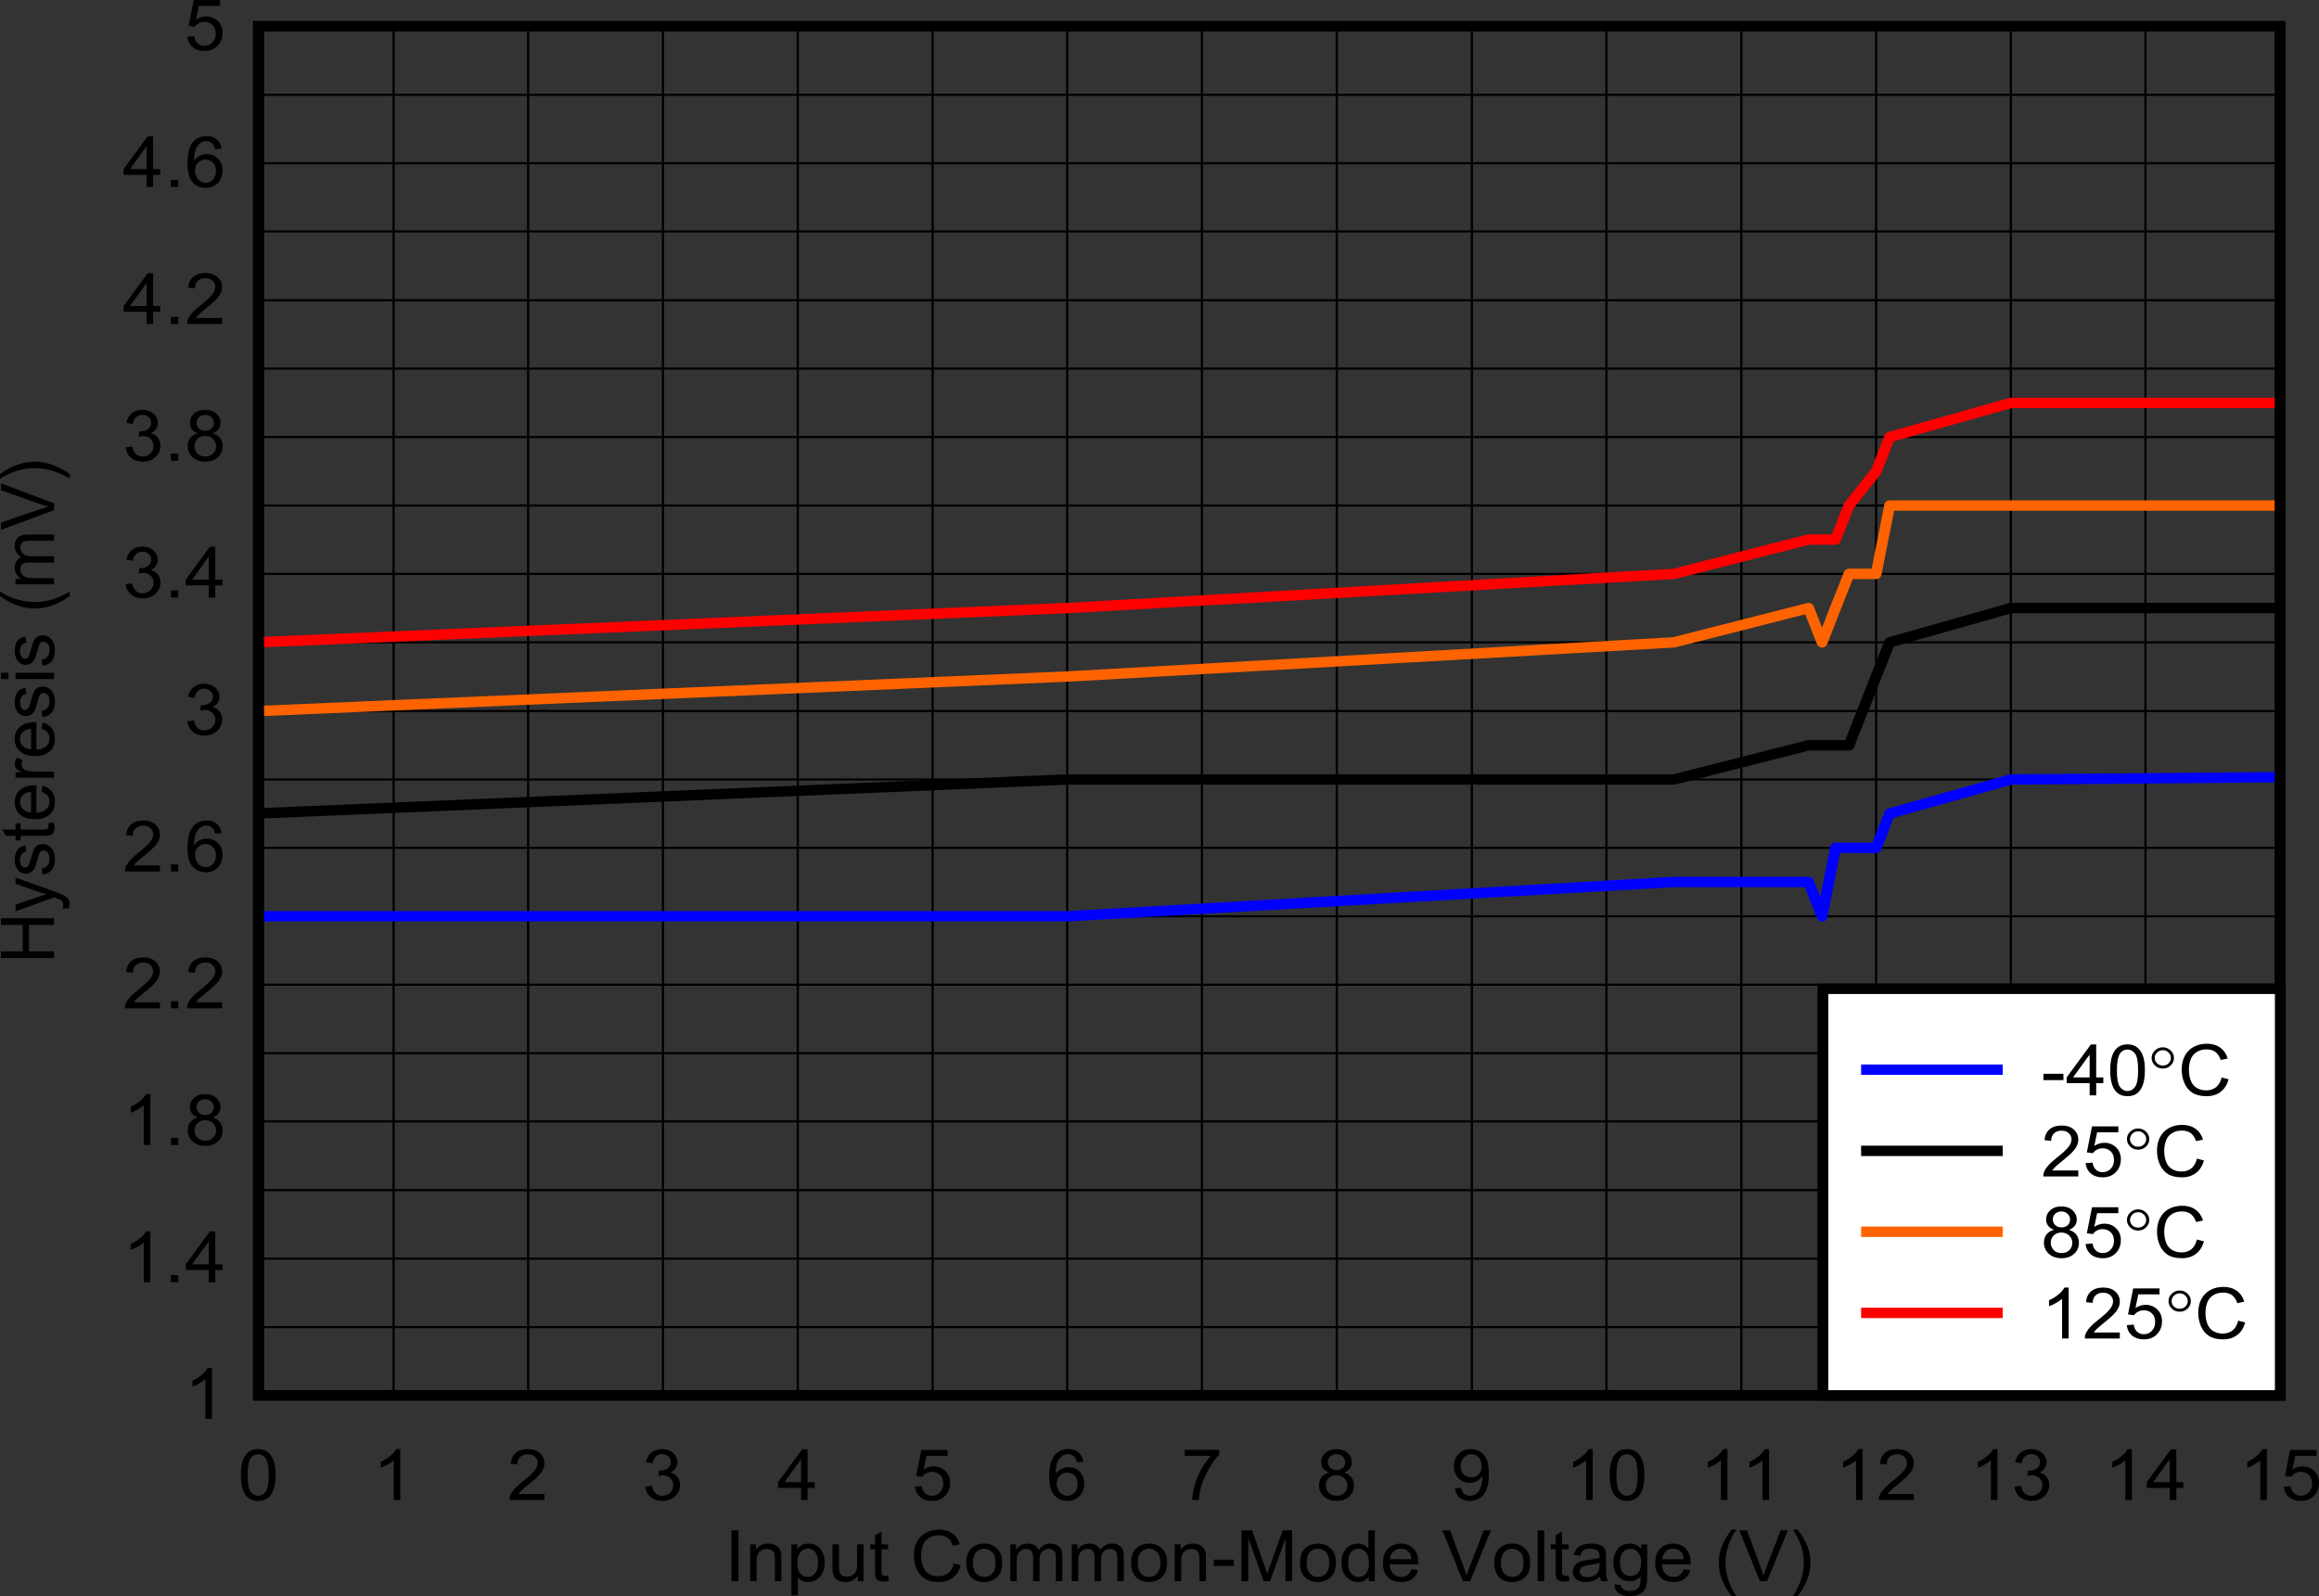 <?xml version="1.0" encoding="UTF-8" standalone="no"?>
<svg
   xmlns:dc="http://purl.org/dc/elements/1.1/"
   xmlns:cc="http://creativecommons.org/ns#"
   xmlns:rdf="http://www.w3.org/1999/02/22-rdf-syntax-ns#"
   xmlns:svg="http://www.w3.org/2000/svg"
   xmlns="http://www.w3.org/2000/svg"
   xmlns:xlink="http://www.w3.org/1999/xlink"
   xmlns:sodipodi="http://sodipodi.sourceforge.net/DTD/sodipodi-0.dtd"
   xmlns:inkscape="http://www.inkscape.org/namespaces/inkscape"
   sodipodi:docname="TLV1861VHYSVCM12V.pdf"
   id="svg579"
   version="1.2"
   viewBox="0 0 331.352 228.127"
   height="228.127pt"
   width="331.352pt">
  <rect x="0" y="0" width="331.352" height="228.127" fill="#333333" stroke="none"/>
  <sodipodi:namedview
     id="namedview581"
     inkscape:window-height="480"
     inkscape:window-width="640"
     inkscape:pageshadow="2"
     inkscape:pageopacity="0"
     guidetolerance="10"
     gridtolerance="10"
     objecttolerance="10"
     borderopacity="1"
     bordercolor="#666666"
     pagecolor="#ffffff" />
  <defs
     id="defs142">
    <g
       id="g140">
      <symbol
         id="glyph0-0"
         overflow="visible">
        <path
           inkscape:connector-curvature="0"
           id="path2"
           d="M 1.328,0 V -6.344 H 6.625 V 0 Z m 0.156,-0.156 h 4.969 v -6.016 h -4.969 z m 0,0"
           style="stroke:none" />
      </symbol>
      <symbol
         id="glyph0-1"
         overflow="visible">
        <path
           inkscape:connector-curvature="0"
           id="path5"
           d="m 0.984,0 v -7.266 h 1 V 0 Z m 0,0"
           style="stroke:none" />
      </symbol>
      <symbol
         id="glyph0-2"
         overflow="visible">
        <path
           inkscape:connector-curvature="0"
           id="path8"
           d="M 0.703,0 V -5.266 H 1.531 v 0.75 C 1.934,-5.086 2.52,-5.375 3.281,-5.375 c 0.332,0 0.633,0.059 0.906,0.172 0.277,0.117 0.488,0.27 0.625,0.453 0.145,0.18 0.242,0.398 0.297,0.656 0.027,0.156 0.047,0.445 0.047,0.859 V 0 H 4.234 v -3.203 c 0,-0.363 -0.039,-0.633 -0.109,-0.812 C 4.051,-4.191 3.918,-4.332 3.734,-4.438 3.547,-4.551 3.332,-4.609 3.094,-4.609 c -0.398,0 -0.742,0.129 -1.031,0.375 C 1.77,-3.992 1.625,-3.539 1.625,-2.875 V 0 Z m 0,0"
           style="stroke:none" />
      </symbol>
      <symbol
         id="glyph0-3"
         overflow="visible">
        <path
           inkscape:connector-curvature="0"
           id="path11"
           d="m 0.703,2.016 v -7.281 h 0.844 v 0.688 C 1.742,-4.836 1.969,-5.035 2.219,-5.172 2.477,-5.305 2.785,-5.375 3.141,-5.375 c 0.465,0 0.879,0.117 1.234,0.344 0.363,0.23 0.633,0.559 0.812,0.984 0.184,0.418 0.281,0.879 0.281,1.375 0,0.543 -0.105,1.035 -0.312,1.469 -0.199,0.43 -0.492,0.758 -0.875,0.984 C 3.895,0.008 3.492,0.125 3.078,0.125 2.766,0.125 2.48,0.059 2.234,-0.062 1.992,-0.184 1.789,-0.348 1.625,-0.547 v 2.562 z m 0.844,-4.609 c 0,0.68 0.141,1.18 0.422,1.5 0.289,0.324 0.641,0.484 1.047,0.484 0.402,0 0.754,-0.164 1.047,-0.5 0.301,-0.34 0.453,-0.863 0.453,-1.562 0,-0.664 -0.148,-1.164 -0.438,-1.5 -0.281,-0.332 -0.629,-0.5 -1.031,-0.5 -0.398,0 -0.746,0.18 -1.047,0.531 -0.305,0.355 -0.453,0.871 -0.453,1.547 z m 0,0"
           style="stroke:none" />
      </symbol>
      <symbol
         id="glyph0-4"
         overflow="visible">
        <path
           inkscape:connector-curvature="0"
           id="path14"
           d="M 4.297,0 V -0.766 C 3.867,-0.172 3.289,0.125 2.562,0.125 2.227,0.125 1.918,0.066 1.641,-0.047 1.359,-0.168 1.148,-0.32 1.016,-0.5 0.879,-0.684 0.785,-0.91 0.734,-1.172 0.691,-1.348 0.672,-1.625 0.672,-2 v -3.266 h 0.938 v 2.922 c 0,0.469 0.02,0.785 0.062,0.938 0.051,0.242 0.172,0.43 0.359,0.562 0.195,0.125 0.43,0.188 0.703,0.188 0.277,0 0.539,-0.066 0.781,-0.203 0.246,-0.133 0.426,-0.316 0.531,-0.547 0.102,-0.238 0.156,-0.582 0.156,-1.031 V -5.266 H 5.125 V 0 Z m 0,0"
           style="stroke:none" />
      </symbol>
      <symbol
         id="glyph0-5"
         overflow="visible">
        <path
           inkscape:connector-curvature="0"
           id="path17"
           d="m 2.734,-0.797 0.125,0.781 C 2.598,0.035 2.363,0.062 2.156,0.062 1.82,0.062 1.559,0.012 1.375,-0.078 1.188,-0.18 1.055,-0.316 0.984,-0.484 0.91,-0.648 0.875,-1.004 0.875,-1.547 V -4.562 H 0.188 V -5.266 H 0.875 V -6.562 l 0.922,-0.531 v 1.828 h 0.938 V -4.562 h -0.938 v 3.078 c 0,0.25 0.016,0.414 0.047,0.484 0.027,0.074 0.082,0.133 0.156,0.172 0.07,0.043 0.18,0.062 0.328,0.062 0.102,0 0.238,-0.008 0.406,-0.031 z m 0,0"
           style="stroke:none" />
      </symbol>
      <symbol
         id="glyph0-6"
         overflow="visible">
        <path
           inkscape:connector-curvature="0"
           id="path20"
           d=""
           style="stroke:none" />
      </symbol>
      <symbol
         id="glyph0-7"
         overflow="visible">
        <path
           inkscape:connector-curvature="0"
           id="path23"
           d="m 6.234,-2.547 1,0.25 C 7.023,-1.516 6.645,-0.914 6.094,-0.5 c -0.543,0.418 -1.211,0.625 -2,0.625 -0.824,0 -1.492,-0.156 -2,-0.469 C 1.582,-0.664 1.191,-1.129 0.922,-1.734 0.66,-2.336 0.531,-2.988 0.531,-3.688 c 0,-0.746 0.148,-1.406 0.453,-1.969 0.301,-0.559 0.727,-0.988 1.281,-1.281 0.559,-0.289 1.176,-0.438 1.844,-0.438 0.758,0 1.395,0.184 1.906,0.547 0.52,0.367 0.883,0.887 1.094,1.562 l -1,0.219 C 5.93,-5.574 5.676,-5.961 5.344,-6.203 5.008,-6.441 4.59,-6.562 4.094,-6.562 3.508,-6.562 3.02,-6.426 2.625,-6.156 2.227,-5.895 1.949,-5.535 1.797,-5.078 1.641,-4.629 1.562,-4.164 1.562,-3.688 c 0,0.617 0.094,1.16 0.281,1.625 0.184,0.461 0.477,0.805 0.875,1.031 0.395,0.219 0.828,0.328 1.297,0.328 0.559,0 1.035,-0.148 1.422,-0.453 0.383,-0.309 0.648,-0.773 0.797,-1.391 z m 0,0"
           style="stroke:none" />
      </symbol>
      <symbol
         id="glyph0-8"
         overflow="visible">
        <path
           inkscape:connector-curvature="0"
           id="path26"
           d="m 0.359,-2.625 c 0,-0.977 0.281,-1.703 0.844,-2.172 C 1.668,-5.18 2.242,-5.375 2.922,-5.375 c 0.758,0 1.379,0.242 1.859,0.719 C 5.258,-4.188 5.5,-3.535 5.5,-2.703 5.5,-2.023 5.387,-1.492 5.172,-1.109 4.961,-0.723 4.652,-0.418 4.25,-0.203 3.844,0.012 3.398,0.125 2.922,0.125 2.16,0.125 1.539,-0.109 1.062,-0.578 0.594,-1.055 0.359,-1.738 0.359,-2.625 Z m 0.953,0 c 0,0.668 0.148,1.176 0.453,1.516 0.309,0.336 0.695,0.5 1.156,0.5 0.465,0 0.852,-0.164 1.156,-0.5 0.309,-0.34 0.469,-0.859 0.469,-1.547 0,-0.652 -0.16,-1.148 -0.469,-1.484 -0.312,-0.332 -0.699,-0.5 -1.156,-0.5 -0.461,0 -0.848,0.168 -1.156,0.5 C 1.461,-3.805 1.312,-3.301 1.312,-2.625 Z m 0,0"
           style="stroke:none" />
      </symbol>
      <symbol
         id="glyph0-9"
         overflow="visible">
        <path
           inkscape:connector-curvature="0"
           id="path29"
           d="M 0.703,0 V -5.266 H 1.531 v 0.75 c 0.176,-0.258 0.406,-0.469 0.688,-0.625 C 2.508,-5.293 2.836,-5.375 3.203,-5.375 c 0.402,0 0.738,0.086 1,0.25 0.258,0.156 0.441,0.383 0.547,0.672 0.434,-0.613 1,-0.922 1.688,-0.922 0.551,0 0.973,0.148 1.266,0.438 0.289,0.281 0.438,0.727 0.438,1.328 V 0 H 7.219 v -3.312 c 0,-0.352 -0.035,-0.609 -0.094,-0.766 -0.062,-0.152 -0.176,-0.281 -0.328,-0.375 -0.156,-0.102 -0.348,-0.156 -0.562,-0.156 -0.387,0 -0.711,0.129 -0.969,0.375 -0.25,0.25 -0.375,0.645 -0.375,1.172 V 0 H 3.969 v -3.422 c 0,-0.395 -0.082,-0.691 -0.234,-0.891 -0.156,-0.195 -0.41,-0.297 -0.75,-0.297 -0.262,0 -0.508,0.07 -0.734,0.203 -0.219,0.137 -0.383,0.332 -0.484,0.578 -0.094,0.25 -0.141,0.617 -0.141,1.094 V 0 Z m 0,0"
           style="stroke:none" />
      </symbol>
      <symbol
         id="glyph0-10"
         overflow="visible">
        <path
           inkscape:connector-curvature="0"
           id="path32"
           d="m 0.344,-2.172 v -0.906 h 2.859 v 0.906 z m 0,0"
           style="stroke:none" />
      </symbol>
      <symbol
         id="glyph0-11"
         overflow="visible">
        <path
           inkscape:connector-curvature="0"
           id="path35"
           d="M 0.781,0 V -7.266 H 2.297 L 4.094,-2.125 c 0.164,0.48 0.285,0.84 0.359,1.078 0.082,-0.258 0.219,-0.645 0.406,-1.156 l 1.812,-5.062 h 1.344 V 0 H 7.062 V -6.078 L 4.859,0 H 3.953 L 1.75,-6.172 V 0 Z m 0,0"
           style="stroke:none" />
      </symbol>
      <symbol
         id="glyph0-12"
         overflow="visible">
        <path
           inkscape:connector-curvature="0"
           id="path38"
           d="M 4.266,0 V -0.656 C 3.91,-0.133 3.395,0.125 2.719,0.125 2.281,0.125 1.879,0.008 1.516,-0.219 1.148,-0.457 0.863,-0.781 0.656,-1.188 0.457,-1.602 0.359,-2.082 0.359,-2.625 0.359,-3.145 0.445,-3.617 0.625,-4.047 0.809,-4.473 1.086,-4.801 1.453,-5.031 1.816,-5.258 2.227,-5.375 2.688,-5.375 c 0.332,0 0.625,0.07 0.875,0.203 0.258,0.137 0.473,0.309 0.641,0.516 V -7.266 H 5.125 V 0 Z M 1.312,-2.625 c 0,0.68 0.145,1.184 0.438,1.516 0.301,0.336 0.656,0.5 1.062,0.5 0.402,0 0.75,-0.156 1.031,-0.469 0.289,-0.32 0.438,-0.812 0.438,-1.469 0,-0.715 -0.148,-1.242 -0.438,-1.578 -0.293,-0.34 -0.652,-0.516 -1.078,-0.516 -0.406,0 -0.754,0.164 -1.031,0.484 C 1.453,-3.832 1.312,-3.32 1.312,-2.625 Z m 0,0"
           style="stroke:none" />
      </symbol>
      <symbol
         id="glyph0-13"
         overflow="visible">
        <path
           inkscape:connector-curvature="0"
           id="path41"
           d="m 4.453,-1.688 0.969,0.109 C 5.266,-1.035 4.98,-0.613 4.578,-0.312 4.172,-0.02 3.645,0.125 3,0.125 c -0.805,0 -1.441,-0.234 -1.906,-0.703 -0.469,-0.477 -0.703,-1.145 -0.703,-2 0,-0.883 0.234,-1.57 0.703,-2.062 C 1.57,-5.129 2.191,-5.375 2.953,-5.375 c 0.738,0 1.336,0.242 1.797,0.719 0.465,0.48 0.703,1.152 0.703,2.016 0,0.055 0,0.133 0,0.234 H 1.344 c 0.039,0.586 0.211,1.035 0.516,1.344 0.309,0.305 0.695,0.453 1.156,0.453 0.332,0 0.617,-0.082 0.859,-0.25 C 4.121,-1.035 4.316,-1.312 4.453,-1.688 Z M 1.406,-3.141 h 3.062 C 4.426,-3.574 4.309,-3.906 4.125,-4.125 3.82,-4.465 3.434,-4.641 2.969,-4.641 c -0.43,0 -0.789,0.137 -1.078,0.406 -0.293,0.273 -0.457,0.637 -0.484,1.094 z m 0,0"
           style="stroke:none" />
      </symbol>
      <symbol
         id="glyph0-14"
         overflow="visible">
        <path
           inkscape:connector-curvature="0"
           id="path44"
           d="m 2.984,0 -2.938,-7.266 h 1.094 l 1.969,5.281 c 0.152,0.418 0.285,0.816 0.391,1.188 0.113,-0.395 0.25,-0.789 0.406,-1.188 l 2.047,-5.281 h 1.031 L 4.016,0 Z m 0,0"
           style="stroke:none" />
      </symbol>
      <symbol
         id="glyph0-15"
         overflow="visible">
        <path
           inkscape:connector-curvature="0"
           id="path47"
           d="m 0.672,0 v -7.266 h 0.938 V 0 Z m 0,0"
           style="stroke:none" />
      </symbol>
      <symbol
         id="glyph0-16"
         overflow="visible">
        <path
           inkscape:connector-curvature="0"
           id="path50"
           d="m 4.281,-0.656 c -0.344,0.281 -0.68,0.488 -1,0.609 C 2.969,0.066 2.629,0.125 2.266,0.125 1.66,0.125 1.191,-0.016 0.859,-0.297 0.535,-0.586 0.375,-0.953 0.375,-1.391 c 0,-0.246 0.062,-0.477 0.188,-0.688 C 0.684,-2.293 0.848,-2.469 1.047,-2.594 1.242,-2.727 1.469,-2.828 1.719,-2.891 1.895,-2.941 2.172,-2.988 2.547,-3.031 c 0.746,-0.082 1.301,-0.188 1.656,-0.312 0,-0.113 0,-0.188 0,-0.219 0,-0.363 -0.086,-0.625 -0.25,-0.781 -0.242,-0.195 -0.598,-0.297 -1.062,-0.297 -0.438,0 -0.762,0.074 -0.969,0.219 -0.211,0.148 -0.367,0.41 -0.469,0.781 l -0.906,-0.125 c 0.082,-0.363 0.219,-0.66 0.406,-0.891 0.184,-0.227 0.457,-0.406 0.812,-0.531 0.363,-0.121 0.781,-0.188 1.25,-0.188 0.465,0 0.848,0.055 1.141,0.156 0.301,0.105 0.52,0.242 0.656,0.406 0.133,0.156 0.227,0.355 0.281,0.594 0.027,0.156 0.047,0.434 0.047,0.828 v 1.188 c 0,0.836 0.02,1.363 0.062,1.578 C 5.242,-0.406 5.32,-0.195 5.438,0 H 4.469 C 4.375,-0.184 4.309,-0.406 4.281,-0.656 Z M 4.203,-2.641 C 3.867,-2.504 3.363,-2.387 2.688,-2.297 2.301,-2.242 2.027,-2.184 1.875,-2.125 1.719,-2.062 1.59,-1.961 1.5,-1.828 c -0.086,0.125 -0.125,0.27 -0.125,0.422 0,0.242 0.094,0.441 0.281,0.594 0.184,0.156 0.461,0.234 0.828,0.234 0.352,0 0.672,-0.07 0.953,-0.219 0.277,-0.152 0.488,-0.363 0.625,-0.625 0.09,-0.195 0.141,-0.492 0.141,-0.891 z m 0,0"
           style="stroke:none" />
      </symbol>
      <symbol
         id="glyph0-17"
         overflow="visible">
        <path
           inkscape:connector-curvature="0"
           id="path53"
           d="m 0.531,0.438 0.906,0.125 c 0.027,0.27 0.133,0.469 0.312,0.594 0.227,0.152 0.539,0.234 0.938,0.234 0.434,0 0.77,-0.086 1,-0.25 0.238,-0.156 0.398,-0.387 0.484,-0.688 0.039,-0.18 0.062,-0.555 0.062,-1.141 C 3.828,-0.227 3.32,0 2.719,0 1.957,0 1.367,-0.258 0.953,-0.781 0.547,-1.301 0.344,-1.926 0.344,-2.656 0.344,-3.152 0.438,-3.617 0.625,-4.047 0.809,-4.473 1.082,-4.801 1.438,-5.031 1.801,-5.258 2.227,-5.375 2.719,-5.375 c 0.645,0 1.18,0.254 1.609,0.75 V -5.266 H 5.188 v 4.547 c 0,0.82 -0.09,1.406 -0.266,1.75 -0.18,0.34 -0.457,0.613 -0.828,0.812 -0.375,0.195 -0.84,0.297 -1.391,0.297 -0.656,0 -1.191,-0.148 -1.594,-0.438 C 0.703,1.422 0.508,0.996 0.531,0.438 Z m 0.766,-3.156 c 0,0.688 0.141,1.195 0.422,1.516 0.289,0.312 0.648,0.469 1.078,0.469 0.426,0 0.785,-0.156 1.078,-0.469 0.289,-0.32 0.438,-0.816 0.438,-1.484 0,-0.645 -0.152,-1.129 -0.453,-1.453 -0.293,-0.332 -0.652,-0.5 -1.078,-0.5 -0.406,0 -0.758,0.164 -1.047,0.484 -0.293,0.324 -0.438,0.805 -0.438,1.438 z m 0,0"
           style="stroke:none" />
      </symbol>
      <symbol
         id="glyph0-18"
         overflow="visible">
        <path
           inkscape:connector-curvature="0"
           id="path56"
           d="m 2.484,2.141 c -0.523,-0.625 -0.961,-1.355 -1.312,-2.188 -0.355,-0.832 -0.531,-1.691 -0.531,-2.578 0,-0.789 0.133,-1.547 0.406,-2.266 0.301,-0.832 0.781,-1.66 1.438,-2.484 h 0.656 C 2.723,-6.695 2.445,-6.207 2.312,-5.906 2.102,-5.457 1.941,-4.98 1.828,-4.484 1.672,-3.867 1.594,-3.246 1.594,-2.625 c 0,1.586 0.516,3.172 1.547,4.766 z m 0,0"
           style="stroke:none" />
      </symbol>
      <symbol
         id="glyph0-19"
         overflow="visible">
        <path
           inkscape:connector-curvature="0"
           id="path59"
           d="M 1.312,2.141 H 0.641 C 1.668,0.547 2.188,-1.039 2.188,-2.625 2.188,-3.246 2.113,-3.863 1.969,-4.469 1.852,-4.965 1.684,-5.441 1.469,-5.891 1.332,-6.191 1.055,-6.688 0.641,-7.375 H 1.312 c 0.645,0.824 1.125,1.652 1.438,2.484 0.258,0.719 0.391,1.477 0.391,2.266 0,0.887 -0.18,1.746 -0.531,2.578 -0.355,0.832 -0.789,1.562 -1.297,2.188 z m 0,0"
           style="stroke:none" />
      </symbol>
      <symbol
         id="glyph0-20"
         overflow="visible">
        <path
           inkscape:connector-curvature="0"
           id="path62"
           d="m 0.438,-3.578 c 0,-0.863 0.094,-1.555 0.281,-2.078 0.184,-0.52 0.457,-0.922 0.812,-1.203 0.363,-0.277 0.82,-0.422 1.375,-0.422 0.402,0 0.758,0.082 1.062,0.234 0.309,0.156 0.566,0.383 0.766,0.672 0.207,0.293 0.367,0.652 0.484,1.078 0.113,0.43 0.172,1.004 0.172,1.719 0,0.855 -0.098,1.543 -0.281,2.062 -0.18,0.523 -0.449,0.93 -0.812,1.219 C 3.93,-0.016 3.465,0.125 2.906,0.125 c -0.73,0 -1.305,-0.25 -1.719,-0.75 -0.5,-0.602 -0.75,-1.586 -0.75,-2.953 z m 0.953,0 c 0,1.188 0.145,1.98 0.438,2.375 0.289,0.398 0.648,0.594 1.078,0.594 0.426,0 0.785,-0.195 1.078,-0.594 0.289,-0.395 0.438,-1.188 0.438,-2.375 0,-1.195 -0.148,-1.988 -0.438,-2.375 -0.293,-0.395 -0.652,-0.594 -1.078,-0.594 -0.43,0 -0.773,0.176 -1.031,0.516 -0.324,0.438 -0.484,1.258 -0.484,2.453 z m 0,0"
           style="stroke:none" />
      </symbol>
      <symbol
         id="glyph0-21"
         overflow="visible">
        <path
           inkscape:connector-curvature="0"
           id="path65"
           d="m 3.953,0 h -0.938 V -5.672 C 2.785,-5.473 2.488,-5.27 2.125,-5.062 1.77,-4.863 1.445,-4.711 1.156,-4.609 V -5.469 C 1.676,-5.695 2.129,-5.977 2.516,-6.312 2.91,-6.645 3.188,-6.969 3.344,-7.281 h 0.609 z m 0,0"
           style="stroke:none" />
      </symbol>
      <symbol
         id="glyph0-22"
         overflow="visible">
        <path
           inkscape:connector-curvature="0"
           id="path68"
           d="M 5.328,-0.859 V 0 h -5 c -0.012,-0.215 0.02,-0.426 0.094,-0.625 0.133,-0.32 0.344,-0.641 0.625,-0.953 0.277,-0.32 0.688,-0.691 1.219,-1.109 0.82,-0.645 1.375,-1.156 1.656,-1.531 0.289,-0.371 0.438,-0.734 0.438,-1.078 0,-0.352 -0.133,-0.648 -0.391,-0.891 -0.262,-0.238 -0.605,-0.359 -1.031,-0.359 -0.449,0 -0.809,0.133 -1.078,0.391 -0.273,0.25 -0.406,0.605 -0.406,1.062 L 0.5,-5.188 c 0.059,-0.684 0.305,-1.207 0.734,-1.562 0.426,-0.352 1,-0.531 1.719,-0.531 0.727,0 1.305,0.195 1.734,0.578 0.426,0.387 0.641,0.867 0.641,1.438 0,0.281 -0.066,0.566 -0.188,0.844 -0.125,0.281 -0.336,0.582 -0.625,0.891 -0.281,0.312 -0.762,0.742 -1.438,1.281 C 2.523,-1.801 2.164,-1.492 2,-1.328 c -0.156,0.156 -0.289,0.316 -0.391,0.469 z m 0,0"
           style="stroke:none" />
      </symbol>
      <symbol
         id="glyph0-23"
         overflow="visible">
        <path
           inkscape:connector-curvature="0"
           id="path71"
           d="M 0.438,-1.922 1.375,-2.031 c 0.102,0.5 0.285,0.867 0.547,1.094 0.258,0.219 0.57,0.328 0.938,0.328 0.434,0 0.805,-0.145 1.109,-0.438 0.301,-0.289 0.453,-0.648 0.453,-1.078 0,-0.402 -0.145,-0.738 -0.422,-1 -0.281,-0.27 -0.637,-0.406 -1.062,-0.406 -0.18,0 -0.398,0.035 -0.656,0.094 L 2.391,-4.219 C 2.449,-4.207 2.5,-4.203 2.531,-4.203 c 0.395,0 0.75,-0.098 1.062,-0.297 0.32,-0.195 0.484,-0.504 0.484,-0.922 0,-0.32 -0.117,-0.594 -0.344,-0.812 C 3.504,-6.449 3.207,-6.562 2.844,-6.562 2.477,-6.562 2.176,-6.449 1.938,-6.234 1.695,-6.016 1.539,-5.684 1.469,-5.25 l -0.938,-0.156 c 0.113,-0.59 0.375,-1.051 0.781,-1.375 0.402,-0.332 0.906,-0.5 1.5,-0.5 0.414,0 0.797,0.086 1.141,0.25 0.352,0.168 0.617,0.402 0.797,0.703 0.184,0.293 0.281,0.602 0.281,0.922 0,0.312 -0.09,0.602 -0.266,0.859 C 4.598,-4.285 4.34,-4.082 4,-3.938 c 0.445,0.105 0.789,0.316 1.031,0.625 0.246,0.312 0.375,0.707 0.375,1.172 0,0.637 -0.242,1.176 -0.719,1.609 C 4.207,-0.094 3.598,0.125 2.859,0.125 2.191,0.125 1.633,-0.062 1.188,-0.438 0.75,-0.82 0.496,-1.316 0.438,-1.922 Z m 0,0"
           style="stroke:none" />
      </symbol>
      <symbol
         id="glyph0-24"
         overflow="visible">
        <path
           inkscape:connector-curvature="0"
           id="path74"
           d="M 3.422,0 V -1.734 H 0.141 V -2.562 L 3.594,-7.266 H 4.359 V -2.562 H 5.375 v 0.828 H 4.359 V 0 Z m 0,-2.562 v -3.266 l -2.375,3.266 z m 0,0"
           style="stroke:none" />
      </symbol>
      <symbol
         id="glyph0-25"
         overflow="visible">
        <path
           inkscape:connector-curvature="0"
           id="path77"
           d="m 0.438,-1.906 0.984,-0.078 c 0.07,0.461 0.238,0.805 0.5,1.031 0.258,0.23 0.578,0.344 0.953,0.344 0.445,0 0.828,-0.16 1.141,-0.484 0.309,-0.32 0.469,-0.75 0.469,-1.281 0,-0.508 -0.152,-0.91 -0.453,-1.203 C 3.727,-3.879 3.336,-4.031 2.859,-4.031 c -0.305,0 -0.574,0.07 -0.812,0.203 -0.242,0.125 -0.43,0.293 -0.562,0.5 L 0.609,-3.438 1.344,-7.156 h 3.766 v 0.844 h -3.031 l -0.406,1.953 c 0.457,-0.301 0.938,-0.453 1.438,-0.453 0.664,0 1.223,0.223 1.672,0.656 0.457,0.438 0.688,1.008 0.688,1.703 0,0.656 -0.199,1.227 -0.594,1.703 -0.492,0.586 -1.16,0.875 -2,0.875 -0.688,0 -1.254,-0.18 -1.688,-0.547 C 0.75,-0.793 0.496,-1.289 0.438,-1.906 Z m 0,0"
           style="stroke:none" />
      </symbol>
      <symbol
         id="glyph0-26"
         overflow="visible">
        <path
           inkscape:connector-curvature="0"
           id="path80"
           d="M 5.266,-5.484 4.344,-5.406 C 4.258,-5.758 4.145,-6.016 4,-6.172 3.738,-6.43 3.426,-6.562 3.062,-6.562 c -0.293,0 -0.555,0.086 -0.781,0.25 -0.293,0.199 -0.527,0.496 -0.703,0.891 -0.168,0.398 -0.25,0.957 -0.25,1.672 0.215,-0.32 0.488,-0.562 0.812,-0.719 0.332,-0.152 0.676,-0.234 1.031,-0.234 0.613,0 1.141,0.223 1.578,0.656 0.434,0.438 0.656,1.004 0.656,1.688 0,0.461 -0.105,0.887 -0.312,1.281 C 4.895,-0.691 4.613,-0.395 4.25,-0.188 3.895,0.02 3.488,0.125 3.031,0.125 2.258,0.125 1.621,-0.145 1.125,-0.688 0.633,-1.238 0.391,-2.141 0.391,-3.391 c 0,-1.402 0.27,-2.426 0.812,-3.062 C 1.68,-7.004 2.32,-7.281 3.125,-7.281 c 0.59,0 1.078,0.164 1.453,0.484 0.383,0.312 0.613,0.754 0.688,1.312 z m -3.797,3.125 c 0,0.312 0.066,0.613 0.203,0.891 0.133,0.281 0.32,0.496 0.562,0.641 0.246,0.148 0.508,0.219 0.781,0.219 0.395,0 0.734,-0.148 1.016,-0.453 0.277,-0.301 0.422,-0.711 0.422,-1.234 0,-0.508 -0.145,-0.906 -0.422,-1.188 -0.281,-0.289 -0.633,-0.438 -1.047,-0.438 -0.43,0 -0.789,0.148 -1.078,0.438 -0.293,0.281 -0.438,0.66 -0.438,1.125 z m 0,0"
           style="stroke:none" />
      </symbol>
      <symbol
         id="glyph0-27"
         overflow="visible">
        <path
           inkscape:connector-curvature="0"
           id="path83"
           d="M 0.5,-6.312 V -7.172 H 5.406 V -6.469 C 4.926,-5.977 4.445,-5.32 3.969,-4.5 3.5,-3.688 3.133,-2.852 2.875,-2 2.688,-1.383 2.566,-0.715 2.516,0 H 1.562 C 1.57,-0.57 1.688,-1.258 1.906,-2.062 2.133,-2.871 2.457,-3.656 2.875,-4.406 3.289,-5.152 3.738,-5.789 4.219,-6.312 Z m 0,0"
           style="stroke:none" />
      </symbol>
      <symbol
         id="glyph0-28"
         overflow="visible">
        <path
           inkscape:connector-curvature="0"
           id="path86"
           d="M 1.875,-3.938 C 1.488,-4.07 1.199,-4.266 1.016,-4.516 c -0.188,-0.246 -0.281,-0.551 -0.281,-0.906 0,-0.52 0.195,-0.957 0.594,-1.312 C 1.723,-7.098 2.25,-7.281 2.906,-7.281 c 0.664,0 1.195,0.184 1.594,0.547 0.402,0.367 0.609,0.816 0.609,1.344 0,0.336 -0.098,0.629 -0.281,0.875 C 4.648,-4.266 4.371,-4.07 4,-3.938 c 0.465,0.148 0.82,0.383 1.062,0.703 0.238,0.324 0.359,0.711 0.359,1.156 0,0.625 -0.23,1.152 -0.688,1.578 -0.461,0.418 -1.066,0.625 -1.812,0.625 -0.742,0 -1.348,-0.211 -1.812,-0.641 -0.461,-0.426 -0.688,-0.953 -0.688,-1.578 0,-0.477 0.125,-0.875 0.375,-1.188 C 1.043,-3.602 1.406,-3.82 1.875,-3.938 Z M 1.688,-5.453 c 0,0.344 0.113,0.629 0.344,0.844 0.227,0.219 0.531,0.328 0.906,0.328 0.352,0 0.645,-0.102 0.875,-0.312 C 4.039,-4.809 4.156,-5.078 4.156,-5.391 4.156,-5.723 4.035,-6 3.797,-6.219 3.566,-6.445 3.273,-6.562 2.922,-6.562 c -0.355,0 -0.652,0.113 -0.891,0.328 -0.23,0.219 -0.344,0.48 -0.344,0.781 z M 1.391,-2.094 c 0,0.25 0.062,0.496 0.188,0.734 0.121,0.242 0.312,0.43 0.562,0.562 0.246,0.125 0.516,0.188 0.797,0.188 0.445,0 0.812,-0.133 1.094,-0.406 0.289,-0.277 0.438,-0.629 0.438,-1.047 0,-0.426 -0.152,-0.781 -0.453,-1.062 -0.293,-0.277 -0.664,-0.422 -1.109,-0.422 -0.438,0 -0.805,0.145 -1.094,0.422 -0.281,0.273 -0.422,0.617 -0.422,1.031 z m 0,0"
           style="stroke:none" />
      </symbol>
      <symbol
         id="glyph0-29"
         overflow="visible">
        <path
           inkscape:connector-curvature="0"
           id="path89"
           d="M 0.578,-1.672 1.469,-1.75 c 0.082,0.398 0.227,0.691 0.438,0.875 0.215,0.18 0.492,0.266 0.828,0.266 0.277,0 0.531,-0.062 0.75,-0.188 0.215,-0.121 0.395,-0.289 0.531,-0.5 0.133,-0.207 0.25,-0.488 0.344,-0.844 C 4.449,-2.504 4.5,-2.867 4.5,-3.234 c 0,-0.039 0,-0.102 0,-0.188 -0.188,0.293 -0.445,0.527 -0.766,0.703 -0.324,0.18 -0.676,0.266 -1.047,0.266 -0.625,0 -1.16,-0.219 -1.594,-0.656 C 0.656,-3.543 0.438,-4.125 0.438,-4.844 c 0,-0.727 0.223,-1.316 0.672,-1.766 0.457,-0.445 1.031,-0.672 1.719,-0.672 0.488,0 0.938,0.129 1.344,0.375 0.414,0.25 0.727,0.617 0.938,1.094 0.207,0.469 0.312,1.148 0.312,2.031 0,0.93 -0.105,1.668 -0.312,2.219 -0.211,0.555 -0.523,0.977 -0.938,1.266 C 3.754,-0.016 3.262,0.125 2.703,0.125 2.117,0.125 1.633,-0.031 1.25,-0.344 0.875,-0.664 0.648,-1.109 0.578,-1.672 Z M 4.391,-4.875 c 0,-0.52 -0.148,-0.926 -0.438,-1.219 -0.281,-0.301 -0.621,-0.453 -1.016,-0.453 -0.418,0 -0.785,0.164 -1.094,0.484 -0.305,0.324 -0.453,0.742 -0.453,1.25 0,0.469 0.145,0.852 0.438,1.141 C 2.117,-3.391 2.477,-3.25 2.906,-3.25 c 0.434,0 0.789,-0.141 1.062,-0.422 C 4.246,-3.961 4.391,-4.363 4.391,-4.875 Z m 0,0"
           style="stroke:none" />
      </symbol>
      <symbol
         id="glyph0-30"
         overflow="visible">
        <path
           inkscape:connector-curvature="0"
           id="path92"
           d="M 0.969,0 V -1.016 H 2.016 V 0 Z m 0,0"
           style="stroke:none" />
      </symbol>
      <symbol
         id="glyph1-0"
         overflow="visible">
        <path
           inkscape:connector-curvature="0"
           id="path95"
           d="M 0,-1.266 H -6.625 V -6.344 H 0 Z m -0.172,-0.156 v -4.75 h -6.281 v 4.75 z m 0,0"
           style="stroke:none" />
      </symbol>
      <symbol
         id="glyph1-1"
         overflow="visible">
        <path
           inkscape:connector-curvature="0"
           id="path98"
           d="m 0,-0.812 h -7.578 v -0.953 h 3.109 v -3.781 H -7.578 V -6.5 H 0 v 0.953 h -3.578 v 3.781 H 0 Z m 0,0"
           style="stroke:none" />
      </symbol>
      <symbol
         id="glyph1-2"
         overflow="visible">
        <path
           inkscape:connector-curvature="0"
           id="path101"
           d="m 2.109,-0.625 -0.875,0.094 c 0.059,-0.195 0.094,-0.367 0.094,-0.516 0,-0.195 -0.039,-0.352 -0.109,-0.469 C 1.156,-1.629 1.059,-1.727 0.938,-1.812 0.844,-1.863 0.605,-1.953 0.234,-2.078 0.18,-2.098 0.105,-2.125 0.016,-2.156 l -5.516,2 V -1.125 l 3.188,-1.094 c 0.406,-0.145 0.832,-0.27 1.266,-0.375 -0.426,-0.102 -0.844,-0.227 -1.25,-0.375 L -5.5,-4.094 v -0.891 l 5.594,2 c 0.602,0.219 1.02,0.387 1.25,0.5 0.301,0.156 0.523,0.34 0.672,0.547 0.145,0.211 0.219,0.457 0.219,0.734 0,0.168 -0.043,0.363 -0.125,0.578 z m 0,0"
           style="stroke:none" />
      </symbol>
      <symbol
         id="glyph1-3"
         overflow="visible">
        <path
           inkscape:connector-curvature="0"
           id="path104"
           d="m -1.641,-0.312 -0.141,-0.875 c 0.367,-0.051 0.648,-0.191 0.844,-0.422 0.199,-0.227 0.297,-0.547 0.297,-0.953 0,-0.402 -0.082,-0.707 -0.25,-0.906 -0.176,-0.195 -0.383,-0.297 -0.625,-0.297 -0.207,0 -0.375,0.09 -0.5,0.266 -0.082,0.125 -0.188,0.43 -0.312,0.906 -0.176,0.656 -0.328,1.113 -0.453,1.359 -0.121,0.25 -0.297,0.445 -0.516,0.578 -0.215,0.137 -0.461,0.203 -0.734,0.203 -0.246,0 -0.477,-0.051 -0.688,-0.156 C -4.926,-0.723 -5.098,-0.875 -5.234,-1.062 -5.336,-1.195 -5.426,-1.383 -5.5,-1.625 c -0.082,-0.238 -0.125,-0.492 -0.125,-0.766 0,-0.414 0.066,-0.781 0.188,-1.094 0.125,-0.309 0.301,-0.539 0.516,-0.688 0.211,-0.145 0.492,-0.25 0.844,-0.312 l 0.125,0.875 c -0.277,0.043 -0.5,0.16 -0.656,0.344 -0.164,0.188 -0.25,0.461 -0.25,0.812 0,0.406 0.074,0.699 0.219,0.875 0.148,0.168 0.316,0.25 0.5,0.25 0.117,0 0.227,-0.035 0.328,-0.109 0.094,-0.07 0.18,-0.18 0.25,-0.328 0.031,-0.09 0.113,-0.359 0.234,-0.797 0.18,-0.621 0.324,-1.062 0.438,-1.312 0.105,-0.246 0.27,-0.441 0.484,-0.578 0.211,-0.145 0.477,-0.219 0.797,-0.219 0.312,0 0.605,0.09 0.875,0.266 0.273,0.168 0.488,0.418 0.641,0.75 0.145,0.324 0.219,0.691 0.219,1.094 0,0.688 -0.145,1.215 -0.438,1.578 -0.301,0.355 -0.742,0.582 -1.328,0.672 z m 0,0"
           style="stroke:none" />
      </symbol>
      <symbol
         id="glyph1-4"
         overflow="visible">
        <path
           inkscape:connector-curvature="0"
           id="path107"
           d="M -0.828,-2.609 -0.016,-2.75 c 0.059,0.262 0.094,0.492 0.094,0.688 0,0.324 -0.055,0.574 -0.156,0.75 -0.113,0.18 -0.254,0.305 -0.422,0.375 -0.176,0.074 -0.547,0.109 -1.109,0.109 h -3.156 v 0.656 H -5.5 v -0.656 H -6.859 L -7.406,-1.719 H -5.5 v -0.891 h 0.734 V -1.719 H -1.562 c 0.273,0 0.445,-0.016 0.516,-0.047 0.074,-0.027 0.137,-0.082 0.188,-0.156 0.043,-0.07 0.062,-0.172 0.062,-0.297 0,-0.102 -0.008,-0.234 -0.031,-0.391 z m 0,0"
           style="stroke:none" />
      </symbol>
      <symbol
         id="glyph1-5"
         overflow="visible">
        <path
           inkscape:connector-curvature="0"
           id="path110"
           d="M -1.766,-4.266 -1.656,-5.188 c 0.562,0.148 1.004,0.418 1.312,0.812 0.312,0.387 0.469,0.887 0.469,1.5 0,0.773 -0.242,1.383 -0.734,1.828 -0.496,0.449 -1.195,0.672 -2.094,0.672 -0.926,0 -1.645,-0.223 -2.156,-0.672 C -5.367,-1.504 -5.625,-2.098 -5.625,-2.828 c 0,-0.695 0.254,-1.27 0.75,-1.719 0.5,-0.445 1.211,-0.672 2.125,-0.672 0.055,0 0.133,0 0.234,0 v 3.922 c 0.605,-0.027 1.07,-0.191 1.391,-0.484 0.324,-0.289 0.484,-0.656 0.484,-1.094 0,-0.332 -0.086,-0.613 -0.266,-0.844 -0.176,-0.227 -0.461,-0.41 -0.859,-0.547 z M -3.281,-1.344 v -2.938 c -0.457,0.043 -0.801,0.16 -1.031,0.344 -0.363,0.281 -0.547,0.648 -0.547,1.094 0,0.418 0.148,0.77 0.438,1.047 0.281,0.273 0.664,0.426 1.141,0.453 z m 0,0"
           style="stroke:none" />
      </symbol>
      <symbol
         id="glyph1-6"
         overflow="visible">
        <path
           inkscape:connector-curvature="0"
           id="path113"
           d="m 0,-0.656 h -5.5 v -0.797 h 0.844 C -5.051,-1.66 -5.312,-1.848 -5.438,-2.016 -5.559,-2.191 -5.625,-2.383 -5.625,-2.594 c 0,-0.301 0.105,-0.609 0.312,-0.922 l 0.859,0.312 c -0.133,0.219 -0.203,0.434 -0.203,0.641 0,0.199 0.066,0.379 0.188,0.531 0.125,0.156 0.293,0.27 0.5,0.328 0.336,0.105 0.699,0.156 1.094,0.156 H 0 Z m 0,0"
           style="stroke:none" />
      </symbol>
      <symbol
         id="glyph1-7"
         overflow="visible">
        <path
           inkscape:connector-curvature="0"
           id="path116"
           d="m -6.516,-0.672 h -1.062 V -1.562 h 1.062 z m 6.516,0 H -5.5 V -1.562 H 0 Z m 0,0"
           style="stroke:none" />
      </symbol>
      <symbol
         id="glyph1-8"
         overflow="visible">
        <path
           inkscape:connector-curvature="0"
           id="path119"
           d=""
           style="stroke:none" />
      </symbol>
      <symbol
         id="glyph1-9"
         overflow="visible">
        <path
           inkscape:connector-curvature="0"
           id="path122"
           d="m 2.234,-2.375 c -0.656,0.492 -1.418,0.91 -2.281,1.25 C -0.91,-0.781 -1.812,-0.609 -2.75,-0.609 -3.57,-0.609 -4.359,-0.738 -5.109,-1 -5.98,-1.289 -6.852,-1.75 -7.719,-2.375 v -0.641 c 0.719,0.406 1.238,0.676 1.547,0.797 0.469,0.199 0.965,0.355 1.484,0.469 0.648,0.148 1.301,0.219 1.953,0.219 1.656,0 3.312,-0.492 4.969,-1.484 z m 0,0"
           style="stroke:none" />
      </symbol>
      <symbol
         id="glyph1-10"
         overflow="visible">
        <path
           inkscape:connector-curvature="0"
           id="path125"
           d="M 0,-0.672 H -5.5 V -1.469 h 0.781 C -4.988,-1.633 -5.207,-1.852 -5.375,-2.125 c -0.164,-0.27 -0.25,-0.582 -0.25,-0.938 0,-0.383 0.09,-0.703 0.266,-0.953 0.168,-0.246 0.402,-0.426 0.703,-0.531 -0.645,-0.414 -0.969,-0.957 -0.969,-1.625 0,-0.52 0.152,-0.922 0.453,-1.203 0.305,-0.277 0.773,-0.422 1.406,-0.422 H 0 v 0.891 h -3.453 c -0.371,0 -0.645,0.035 -0.812,0.094 -0.164,0.055 -0.297,0.16 -0.391,0.312 -0.102,0.148 -0.156,0.324 -0.156,0.531 0,0.367 0.133,0.676 0.391,0.922 0.25,0.242 0.664,0.359 1.234,0.359 H 0 v 0.891 h -3.562 c -0.414,0 -0.727,0.074 -0.938,0.219 -0.207,0.148 -0.312,0.387 -0.312,0.719 0,0.25 0.074,0.488 0.219,0.703 0.137,0.211 0.34,0.363 0.609,0.453 0.262,0.094 0.645,0.141 1.141,0.141 H 0 Z m 0,0"
           style="stroke:none" />
      </symbol>
      <symbol
         id="glyph1-11"
         overflow="visible">
        <path
           inkscape:connector-curvature="0"
           id="path128"
           d="m 0,-2.859 -7.578,2.812 v -1.031 l 5.5,-1.891 c 0.449,-0.152 0.867,-0.285 1.25,-0.391 -0.414,-0.102 -0.832,-0.234 -1.25,-0.391 l -5.5,-1.953 V -6.688 L 0,-3.844 Z m 0,0"
           style="stroke:none" />
      </symbol>
      <symbol
         id="glyph1-12"
         overflow="visible">
        <path
           inkscape:connector-curvature="0"
           id="path131"
           d="m 2.234,-1.25 v 0.641 c -1.656,-0.988 -3.312,-1.484 -4.969,-1.484 -0.652,0 -1.301,0.074 -1.938,0.219 -0.52,0.105 -1.016,0.262 -1.484,0.469 -0.309,0.125 -0.832,0.395 -1.562,0.797 V -1.25 c 0.867,-0.621 1.738,-1.082 2.609,-1.375 0.75,-0.258 1.539,-0.391 2.359,-0.391 0.938,0 1.84,0.176 2.703,0.516 0.863,0.344 1.625,0.762 2.281,1.25 z m 0,0"
           style="stroke:none" />
      </symbol>
      <symbol
         id="glyph2-0"
         overflow="visible">
        <path
           inkscape:connector-curvature="0"
           id="path134"
           d="M 0.531,0 V -6.344 H 5.828 V 0 Z m 0.172,-0.156 h 4.969 v -6.016 h -4.969 z m 0,0"
           style="stroke:none" />
      </symbol>
      <symbol
         id="glyph2-1"
         overflow="visible">
        <path
           inkscape:connector-curvature="0"
           id="path137"
           d="m 3.703,-5.344 c 0,0.418 -0.16,0.777 -0.469,1.078 -0.312,0.293 -0.691,0.438 -1.125,0.438 -0.438,0 -0.816,-0.145 -1.125,-0.438 -0.312,-0.301 -0.469,-0.66 -0.469,-1.078 0,-0.414 0.156,-0.77 0.469,-1.062 0.309,-0.301 0.688,-0.453 1.125,-0.453 0.434,0 0.812,0.152 1.125,0.453 0.309,0.293 0.469,0.648 0.469,1.062 z m -0.438,0 c 0,-0.301 -0.117,-0.562 -0.344,-0.781 -0.219,-0.215 -0.492,-0.328 -0.812,-0.328 -0.312,0 -0.586,0.113 -0.812,0.328 -0.23,0.219 -0.344,0.48 -0.344,0.781 0,0.305 0.113,0.566 0.344,0.781 0.227,0.211 0.5,0.312 0.812,0.312 0.32,0 0.594,-0.102 0.812,-0.312 0.227,-0.215 0.344,-0.477 0.344,-0.781 z m 0,0"
           style="stroke:none" />
      </symbol>
    </g>
  </defs>
  <g
     transform="translate(-58.138,-67.074)"
     id="surface1">
    <g
       id="g160"
       style="fill:#000000;fill-opacity:1">
      <use
         height="100%"
         width="100%"
         id="use144"
         y="293.06"
         x="161.678"
         xlink:href="#glyph0-1" />
      <use
         height="100%"
         width="100%"
         id="use146"
         y="293.06"
         x="164.624"
         xlink:href="#glyph0-2" />
      <use
         height="100%"
         width="100%"
         id="use148"
         y="293.06"
         x="170.515"
         xlink:href="#glyph0-3" />
      <use
         height="100%"
         width="100%"
         id="use150"
         y="293.06"
         x="176.407"
         xlink:href="#glyph0-4" />
      <use
         height="100%"
         width="100%"
         id="use152"
         y="293.06"
         x="182.299"
         xlink:href="#glyph0-5" />
      <use
         height="100%"
         width="100%"
         id="use154"
         y="293.06"
         x="185.244"
         xlink:href="#glyph0-6" />
      <use
         height="100%"
         width="100%"
         id="use156"
         y="293.06"
         x="188.19"
         xlink:href="#glyph0-7" />
      <use
         height="100%"
         width="100%"
         id="use158"
         y="293.06"
         x="195.841"
         xlink:href="#glyph0-8" />
    </g>
    <g
       id="g164"
       style="fill:#000000;fill-opacity:1">
      <use
         height="100%"
         width="100%"
         id="use162"
         y="293.06"
         x="201.785"
         xlink:href="#glyph0-9" />
    </g>
    <g
       id="g172"
       style="fill:#000000;fill-opacity:1">
      <use
         height="100%"
         width="100%"
         id="use166"
         y="293.06"
         x="210.57"
         xlink:href="#glyph0-9" />
      <use
         height="100%"
         width="100%"
         id="use168"
         y="293.06"
         x="219.397"
         xlink:href="#glyph0-8" />
      <use
         height="100%"
         width="100%"
         id="use170"
         y="293.06"
         x="225.288"
         xlink:href="#glyph0-2" />
    </g>
    <g
       id="g178"
       style="fill:#000000;fill-opacity:1">
      <use
         height="100%"
         width="100%"
         id="use174"
         y="293.06"
         x="231.223"
         xlink:href="#glyph0-10" />
      <use
         height="100%"
         width="100%"
         id="use176"
         y="293.06"
         x="234.751"
         xlink:href="#glyph0-11" />
    </g>
    <g
       id="g182"
       style="fill:#000000;fill-opacity:1">
      <use
         height="100%"
         width="100%"
         id="use180"
         y="293.06"
         x="243.525"
         xlink:href="#glyph0-8" />
    </g>
    <g
       id="g192"
       style="fill:#000000;fill-opacity:1">
      <use
         height="100%"
         width="100%"
         id="use184"
         y="293.06"
         x="249.459"
         xlink:href="#glyph0-12" />
      <use
         height="100%"
         width="100%"
         id="use186"
         y="293.06"
         x="255.351"
         xlink:href="#glyph0-13" />
      <use
         height="100%"
         width="100%"
         id="use188"
         y="293.06"
         x="261.242"
         xlink:href="#glyph0-6" />
      <use
         height="100%"
         width="100%"
         id="use190"
         y="293.06"
         x="264.188"
         xlink:href="#glyph0-14" />
    </g>
    <g
       id="g202"
       style="fill:#000000;fill-opacity:1">
      <use
         height="100%"
         width="100%"
         id="use194"
         y="293.06"
         x="271.288"
         xlink:href="#glyph0-8" />
      <use
         height="100%"
         width="100%"
         id="use196"
         y="293.06"
         x="277.18"
         xlink:href="#glyph0-15" />
      <use
         height="100%"
         width="100%"
         id="use198"
         y="293.06"
         x="279.532"
         xlink:href="#glyph0-5" />
      <use
         height="100%"
         width="100%"
         id="use200"
         y="293.06"
         x="282.478"
         xlink:href="#glyph0-16" />
    </g>
    <g
       id="g206"
       style="fill:#000000;fill-opacity:1">
      <use
         height="100%"
         width="100%"
         id="use204"
         y="293.06"
         x="288.316"
         xlink:href="#glyph0-17" />
    </g>
    <g
       id="g218"
       style="fill:#000000;fill-opacity:1">
      <use
         height="100%"
         width="100%"
         id="use208"
         y="293.06"
         x="294.25"
         xlink:href="#glyph0-13" />
      <use
         height="100%"
         width="100%"
         id="use210"
         y="293.06"
         x="300.142"
         xlink:href="#glyph0-6" />
      <use
         height="100%"
         width="100%"
         id="use212"
         y="293.06"
         x="303.088"
         xlink:href="#glyph0-18" />
      <use
         height="100%"
         width="100%"
         id="use214"
         y="293.06"
         x="306.617"
         xlink:href="#glyph0-14" />
      <use
         height="100%"
         width="100%"
         id="use216"
         y="293.06"
         x="313.684"
         xlink:href="#glyph0-19" />
    </g>
    <g
       id="g224"
       style="fill:#000000;fill-opacity:1">
      <use
         height="100%"
         width="100%"
         id="use220"
         y="204.81"
         x="65.857"
         xlink:href="#glyph1-1" />
      <use
         height="100%"
         width="100%"
         id="use222"
         y="197.483"
         x="65.857"
         xlink:href="#glyph1-2" />
    </g>
    <g
       id="g228"
       style="fill:#000000;fill-opacity:1">
      <use
         height="100%"
         width="100%"
         id="use226"
         y="192.389"
         x="65.857"
         xlink:href="#glyph1-3" />
    </g>
    <g
       id="g250"
       style="fill:#000000;fill-opacity:1">
      <use
         height="100%"
         width="100%"
         id="use230"
         y="187.355"
         x="65.857"
         xlink:href="#glyph1-4" />
      <use
         height="100%"
         width="100%"
         id="use232"
         y="184.534"
         x="65.857"
         xlink:href="#glyph1-5" />
      <use
         height="100%"
         width="100%"
         id="use234"
         y="178.892"
         x="65.857"
         xlink:href="#glyph1-6" />
      <use
         height="100%"
         width="100%"
         id="use236"
         y="175.512"
         x="65.857"
         xlink:href="#glyph1-5" />
      <use
         height="100%"
         width="100%"
         id="use238"
         y="169.87"
         x="65.857"
         xlink:href="#glyph1-3" />
      <use
         height="100%"
         width="100%"
         id="use240"
         y="164.796"
         x="65.857"
         xlink:href="#glyph1-7" />
      <use
         height="100%"
         width="100%"
         id="use242"
         y="162.543"
         x="65.857"
         xlink:href="#glyph1-3" />
      <use
         height="100%"
         width="100%"
         id="use244"
         y="157.469"
         x="65.857"
         xlink:href="#glyph1-8" />
      <use
         height="100%"
         width="100%"
         id="use246"
         y="154.647"
         x="65.857"
         xlink:href="#glyph1-9" />
      <use
         height="100%"
         width="100%"
         id="use248"
         y="151.268"
         x="65.857"
         xlink:href="#glyph1-10" />
    </g>
    <g
       id="g256"
       style="fill:#000000;fill-opacity:1">
      <use
         height="100%"
         width="100%"
         id="use252"
         y="142.845"
         x="65.857"
         xlink:href="#glyph1-11" />
      <use
         height="100%"
         width="100%"
         id="use254"
         y="136.076"
         x="65.857"
         xlink:href="#glyph1-12" />
    </g>
    <path
       inkscape:connector-curvature="0"
       id="path258"
       transform="matrix(2.276,5.89192e-8,0,-2.18,51.4,423.25)"
       d="m 19.188,71.902 126.92,4e-6 V 161.662 H 19.188 Z m 0,0"
       style="fill:none;stroke:#000000;stroke-width:0.682;stroke-linecap:round;stroke-linejoin:miter;stroke-miterlimit:10;stroke-opacity:1" />
    <g
       id="g262"
       style="fill:#000000;fill-opacity:1">
      <use
         height="100%"
         width="100%"
         id="use260"
         y="281.462"
         x="92.12"
         xlink:href="#glyph0-20" />
    </g>
    <path
       inkscape:connector-curvature="0"
       id="path264"
       transform="matrix(2.276,5.89192e-8,0,-2.18,51.4,423.25)"
       d="M 27.671,161.66 V 71.886"
       style="fill:none;stroke:#000000;stroke-width:0.14;stroke-linecap:butt;stroke-linejoin:round;stroke-miterlimit:10;stroke-opacity:1" />
    <g
       id="g268"
       style="fill:#000000;fill-opacity:1">
      <use
         height="100%"
         width="100%"
         id="use266"
         y="281.462"
         x="111.383"
         xlink:href="#glyph0-21" />
    </g>
    <path
       inkscape:connector-curvature="0"
       id="path270"
       transform="matrix(2.276,5.89192e-8,0,-2.18,51.4,423.25)"
       d="M 36.117,161.66 V 71.886"
       style="fill:none;stroke:#000000;stroke-width:0.14;stroke-linecap:butt;stroke-linejoin:round;stroke-miterlimit:10;stroke-opacity:1" />
    <g
       id="g274"
       style="fill:#000000;fill-opacity:1">
      <use
         height="100%"
         width="100%"
         id="use272"
         y="281.462"
         x="130.607"
         xlink:href="#glyph0-22" />
    </g>
    <path
       inkscape:connector-curvature="0"
       id="path276"
       transform="matrix(2.276,5.89192e-8,0,-2.18,51.4,423.25)"
       d="M 44.58,161.66 V 71.886"
       style="fill:none;stroke:#000000;stroke-width:0.14;stroke-linecap:butt;stroke-linejoin:round;stroke-miterlimit:10;stroke-opacity:1" />
    <g
       id="g280"
       style="fill:#000000;fill-opacity:1">
      <use
         height="100%"
         width="100%"
         id="use278"
         y="281.462"
         x="149.909"
         xlink:href="#glyph0-23" />
    </g>
    <path
       inkscape:connector-curvature="0"
       id="path282"
       transform="matrix(2.276,5.89192e-8,0,-2.18,51.4,423.25)"
       d="M 53.045,161.66 V 71.886"
       style="fill:none;stroke:#000000;stroke-width:0.14;stroke-linecap:butt;stroke-linejoin:round;stroke-miterlimit:10;stroke-opacity:1" />
    <g
       id="g286"
       style="fill:#000000;fill-opacity:1">
      <use
         height="100%"
         width="100%"
         id="use284"
         y="281.462"
         x="169.172"
         xlink:href="#glyph0-24" />
    </g>
    <path
       inkscape:connector-curvature="0"
       id="path288"
       transform="matrix(2.276,5.89192e-8,0,-2.18,51.4,423.25)"
       d="M 61.509,161.66 V 71.886"
       style="fill:none;stroke:#000000;stroke-width:0.14;stroke-linecap:butt;stroke-linejoin:round;stroke-miterlimit:10;stroke-opacity:1" />
    <g
       id="g292"
       style="fill:#000000;fill-opacity:1">
      <use
         height="100%"
         width="100%"
         id="use290"
         y="281.462"
         x="188.435"
         xlink:href="#glyph0-25" />
    </g>
    <path
       inkscape:connector-curvature="0"
       id="path294"
       transform="matrix(2.276,5.89192e-8,0,-2.18,51.4,423.25)"
       d="M 69.957,161.66 V 71.886"
       style="fill:none;stroke:#000000;stroke-width:0.14;stroke-linecap:butt;stroke-linejoin:round;stroke-miterlimit:10;stroke-opacity:1" />
    <g
       id="g298"
       style="fill:#000000;fill-opacity:1">
      <use
         height="100%"
         width="100%"
         id="use296"
         y="281.462"
         x="207.66"
         xlink:href="#glyph0-26" />
    </g>
    <path
       inkscape:connector-curvature="0"
       id="path300"
       transform="matrix(2.276,5.89192e-8,0,-2.18,51.4,423.25)"
       d="M 78.42,161.66 V 71.886"
       style="fill:none;stroke:#000000;stroke-width:0.14;stroke-linecap:butt;stroke-linejoin:round;stroke-miterlimit:10;stroke-opacity:1" />
    <g
       id="g304"
       style="fill:#000000;fill-opacity:1">
      <use
         height="100%"
         width="100%"
         id="use302"
         y="281.462"
         x="226.923"
         xlink:href="#glyph0-27" />
    </g>
    <path
       inkscape:connector-curvature="0"
       id="path306"
       transform="matrix(2.276,5.89192e-8,0,-2.18,51.4,423.25)"
       d="M 86.884,161.66 V 71.886"
       style="fill:none;stroke:#000000;stroke-width:0.14;stroke-linecap:butt;stroke-linejoin:round;stroke-miterlimit:10;stroke-opacity:1" />
    <g
       id="g310"
       style="fill:#000000;fill-opacity:1">
      <use
         height="100%"
         width="100%"
         id="use308"
         y="281.462"
         x="246.186"
         xlink:href="#glyph0-28" />
    </g>
    <path
       inkscape:connector-curvature="0"
       id="path312"
       transform="matrix(2.276,5.89192e-8,0,-2.18,51.4,423.25)"
       d="M 95.364,161.66 V 71.886"
       style="fill:none;stroke:#000000;stroke-width:0.14;stroke-linecap:butt;stroke-linejoin:round;stroke-miterlimit:10;stroke-opacity:1" />
    <g
       id="g316"
       style="fill:#000000;fill-opacity:1">
      <use
         height="100%"
         width="100%"
         id="use314"
         y="281.462"
         x="265.446"
         xlink:href="#glyph0-29" />
    </g>
    <path
       inkscape:connector-curvature="0"
       id="path318"
       transform="matrix(2.276,5.89192e-8,0,-2.18,51.4,423.25)"
       d="M 103.81,161.66 V 71.886"
       style="fill:none;stroke:#000000;stroke-width:0.14;stroke-linecap:butt;stroke-linejoin:round;stroke-miterlimit:10;stroke-opacity:1" />
    <g
       id="g324"
       style="fill:#000000;fill-opacity:1">
      <use
         height="100%"
         width="100%"
         id="use320"
         y="281.462"
         x="281.765"
         xlink:href="#glyph0-21" />
      <use
         height="100%"
         width="100%"
         id="use322"
         y="281.462"
         x="287.706"
         xlink:href="#glyph0-20" />
    </g>
    <path
       inkscape:connector-curvature="0"
       id="path326"
       transform="matrix(2.276,5.89192e-8,0,-2.18,51.4,423.25)"
       d="M 112.281,161.66 V 71.886"
       style="fill:none;stroke:#000000;stroke-width:0.14;stroke-linecap:butt;stroke-linejoin:round;stroke-miterlimit:10;stroke-opacity:1" />
    <g
       id="g332"
       style="fill:#000000;fill-opacity:1">
      <use
         height="100%"
         width="100%"
         id="use328"
         y="281.462"
         x="301.018"
         xlink:href="#glyph0-21" />
      <use
         height="100%"
         width="100%"
         id="use330"
         y="281.462"
         x="306.96"
         xlink:href="#glyph0-21" />
    </g>
    <path
       inkscape:connector-curvature="0"
       id="path334"
       transform="matrix(2.276,5.89192e-8,0,-2.18,51.4,423.25)"
       d="M 120.741,161.66 V 71.886"
       style="fill:none;stroke:#000000;stroke-width:0.14;stroke-linecap:butt;stroke-linejoin:round;stroke-miterlimit:10;stroke-opacity:1" />
    <g
       id="g340"
       style="fill:#000000;fill-opacity:1">
      <use
         height="100%"
         width="100%"
         id="use336"
         y="281.462"
         x="320.318"
         xlink:href="#glyph0-21" />
      <use
         height="100%"
         width="100%"
         id="use338"
         y="281.462"
         x="326.259"
         xlink:href="#glyph0-22" />
    </g>
    <path
       inkscape:connector-curvature="0"
       id="path342"
       transform="matrix(2.276,5.89192e-8,0,-2.18,51.4,423.25)"
       d="M 129.201,161.66 V 71.886"
       style="fill:none;stroke:#000000;stroke-width:0.14;stroke-linecap:butt;stroke-linejoin:round;stroke-miterlimit:10;stroke-opacity:1" />
    <g
       id="g348"
       style="fill:#000000;fill-opacity:1">
      <use
         height="100%"
         width="100%"
         id="use344"
         y="281.462"
         x="339.595"
         xlink:href="#glyph0-21" />
      <use
         height="100%"
         width="100%"
         id="use346"
         y="281.462"
         x="345.536"
         xlink:href="#glyph0-23" />
    </g>
    <path
       inkscape:connector-curvature="0"
       id="path350"
       transform="matrix(2.276,5.89192e-8,0,-2.18,51.4,423.25)"
       d="M 137.65,161.66 V 71.886"
       style="fill:none;stroke:#000000;stroke-width:0.14;stroke-linecap:butt;stroke-linejoin:round;stroke-miterlimit:10;stroke-opacity:1" />
    <g
       id="g356"
       style="fill:#000000;fill-opacity:1">
      <use
         height="100%"
         width="100%"
         id="use352"
         y="281.462"
         x="358.803"
         xlink:href="#glyph0-21" />
      <use
         height="100%"
         width="100%"
         id="use354"
         y="281.462"
         x="364.745"
         xlink:href="#glyph0-24" />
    </g>
    <g
       id="g362"
       style="fill:#000000;fill-opacity:1">
      <use
         height="100%"
         width="100%"
         id="use358"
         y="281.462"
         x="378.08"
         xlink:href="#glyph0-21" />
      <use
         height="100%"
         width="100%"
         id="use360"
         y="281.462"
         x="384.021"
         xlink:href="#glyph0-25" />
    </g>
    <g
       id="g366"
       style="fill:#000000;fill-opacity:1">
      <use
         height="100%"
         width="100%"
         id="use364"
         y="269.865"
         x="84.475"
         xlink:href="#glyph0-21" />
    </g>
    <path
       inkscape:connector-curvature="0"
       id="path368"
       transform="matrix(2.276,5.89192e-8,0,-2.18,51.4,423.25)"
       d="m 19.188,76.376 126.941,3e-6"
       style="fill:none;stroke:#000000;stroke-width:0.14;stroke-linecap:butt;stroke-linejoin:round;stroke-miterlimit:10;stroke-opacity:1" />
    <path
       inkscape:connector-curvature="0"
       id="path370"
       transform="matrix(2.276,5.89192e-8,0,-2.18,51.4,423.25)"
       d="m 19.188,80.865 126.941,4e-6"
       style="fill:none;stroke:#000000;stroke-width:0.14;stroke-linecap:butt;stroke-linejoin:round;stroke-miterlimit:10;stroke-opacity:1" />
    <g
       id="g374"
       style="fill:#000000;fill-opacity:1">
      <use
         height="100%"
         width="100%"
         id="use372"
         y="250.329"
         x="75.659"
         xlink:href="#glyph0-21" />
    </g>
    <g
       id="g380"
       style="fill:#000000;fill-opacity:1">
      <use
         height="100%"
         width="100%"
         id="use376"
         y="250.329"
         x="81.593"
         xlink:href="#glyph0-30" />
      <use
         height="100%"
         width="100%"
         id="use378"
         y="250.329"
         x="84.538"
         xlink:href="#glyph0-24" />
    </g>
    <path
       inkscape:connector-curvature="0"
       id="path382"
       transform="matrix(2.276,5.89192e-8,0,-2.18,51.4,423.25)"
       d="m 19.188,85.356 126.941,3e-6"
       style="fill:none;stroke:#000000;stroke-width:0.14;stroke-linecap:butt;stroke-linejoin:round;stroke-miterlimit:10;stroke-opacity:1" />
    <path
       inkscape:connector-curvature="0"
       id="path384"
       transform="matrix(2.276,5.89192e-8,0,-2.18,51.4,423.25)"
       d="m 19.188,89.862 126.941,3e-6"
       style="fill:none;stroke:#000000;stroke-width:0.14;stroke-linecap:butt;stroke-linejoin:round;stroke-miterlimit:10;stroke-opacity:1" />
    <g
       id="g388"
       style="fill:#000000;fill-opacity:1">
      <use
         height="100%"
         width="100%"
         id="use386"
         y="230.721"
         x="75.659"
         xlink:href="#glyph0-21" />
    </g>
    <g
       id="g394"
       style="fill:#000000;fill-opacity:1">
      <use
         height="100%"
         width="100%"
         id="use390"
         y="230.721"
         x="81.593"
         xlink:href="#glyph0-30" />
      <use
         height="100%"
         width="100%"
         id="use392"
         y="230.721"
         x="84.538"
         xlink:href="#glyph0-28" />
    </g>
    <path
       inkscape:connector-curvature="0"
       id="path396"
       transform="matrix(2.276,5.89192e-8,0,-2.18,51.4,423.25)"
       d="m 19.188,94.335 126.941,4e-6"
       style="fill:none;stroke:#000000;stroke-width:0.14;stroke-linecap:butt;stroke-linejoin:round;stroke-miterlimit:10;stroke-opacity:1" />
    <path
       inkscape:connector-curvature="0"
       id="path398"
       transform="matrix(2.276,5.89192e-8,0,-2.18,51.4,423.25)"
       d="m 19.188,98.825 126.941,3e-6"
       style="fill:none;stroke:#000000;stroke-width:0.14;stroke-linecap:butt;stroke-linejoin:round;stroke-miterlimit:10;stroke-opacity:1" />
    <g
       id="g402"
       style="fill:#000000;fill-opacity:1">
      <use
         height="100%"
         width="100%"
         id="use400"
         y="211.186"
         x="75.659"
         xlink:href="#glyph0-22" />
    </g>
    <g
       id="g408"
       style="fill:#000000;fill-opacity:1">
      <use
         height="100%"
         width="100%"
         id="use404"
         y="211.186"
         x="81.593"
         xlink:href="#glyph0-30" />
      <use
         height="100%"
         width="100%"
         id="use406"
         y="211.186"
         x="84.538"
         xlink:href="#glyph0-22" />
    </g>
    <path
       inkscape:connector-curvature="0"
       id="path410"
       transform="matrix(2.276,5.89192e-8,0,-2.18,51.4,423.25)"
       d="M 19.188,103.31 H 146.129"
       style="fill:none;stroke:#000000;stroke-width:0.14;stroke-linecap:butt;stroke-linejoin:round;stroke-miterlimit:10;stroke-opacity:1" />
    <path
       inkscape:connector-curvature="0"
       id="path412"
       transform="matrix(2.276,5.89192e-8,0,-2.18,51.4,423.25)"
       d="M 19.188,107.8 H 146.129"
       style="fill:none;stroke:#000000;stroke-width:0.14;stroke-linecap:butt;stroke-linejoin:round;stroke-miterlimit:10;stroke-opacity:1" />
    <g
       id="g416"
       style="fill:#000000;fill-opacity:1">
      <use
         height="100%"
         width="100%"
         id="use414"
         y="191.624"
         x="75.659"
         xlink:href="#glyph0-22" />
    </g>
    <g
       id="g422"
       style="fill:#000000;fill-opacity:1">
      <use
         height="100%"
         width="100%"
         id="use418"
         y="191.624"
         x="81.593"
         xlink:href="#glyph0-30" />
      <use
         height="100%"
         width="100%"
         id="use420"
         y="191.624"
         x="84.538"
         xlink:href="#glyph0-26" />
    </g>
    <path
       inkscape:connector-curvature="0"
       id="path424"
       transform="matrix(2.276,5.89192e-8,0,-2.18,51.4,423.25)"
       d="M 19.188,112.28 H 146.129"
       style="fill:none;stroke:#000000;stroke-width:0.14;stroke-linecap:butt;stroke-linejoin:round;stroke-miterlimit:10;stroke-opacity:1" />
    <path
       inkscape:connector-curvature="0"
       id="path426"
       transform="matrix(2.276,5.89192e-8,0,-2.18,51.4,423.25)"
       d="M 19.188,116.77 H 146.129"
       style="fill:none;stroke:#000000;stroke-width:0.14;stroke-linecap:butt;stroke-linejoin:round;stroke-miterlimit:10;stroke-opacity:1" />
    <g
       id="g430"
       style="fill:#000000;fill-opacity:1">
      <use
         height="100%"
         width="100%"
         id="use428"
         y="172.073"
         x="84.475"
         xlink:href="#glyph0-23" />
    </g>
    <path
       inkscape:connector-curvature="0"
       id="path432"
       transform="matrix(2.276,5.89192e-8,0,-2.18,51.4,423.25)"
       d="m 19.188,121.27 126.941,1e-5"
       style="fill:none;stroke:#000000;stroke-width:0.14;stroke-linecap:butt;stroke-linejoin:round;stroke-miterlimit:10;stroke-opacity:1" />
    <path
       inkscape:connector-curvature="0"
       id="path434"
       transform="matrix(2.276,5.89192e-8,0,-2.18,51.4,423.25)"
       d="M 19.188,125.759 H 146.129"
       style="fill:none;stroke:#000000;stroke-width:0.14;stroke-linecap:butt;stroke-linejoin:round;stroke-miterlimit:10;stroke-opacity:1" />
    <g
       id="g438"
       style="fill:#000000;fill-opacity:1">
      <use
         height="100%"
         width="100%"
         id="use436"
         y="152.478"
         x="75.659"
         xlink:href="#glyph0-23" />
    </g>
    <g
       id="g444"
       style="fill:#000000;fill-opacity:1">
      <use
         height="100%"
         width="100%"
         id="use440"
         y="152.478"
         x="81.593"
         xlink:href="#glyph0-30" />
      <use
         height="100%"
         width="100%"
         id="use442"
         y="152.478"
         x="84.538"
         xlink:href="#glyph0-24" />
    </g>
    <path
       inkscape:connector-curvature="0"
       id="path446"
       transform="matrix(2.276,5.89192e-8,0,-2.18,51.4,423.25)"
       d="M 19.188,130.24 H 146.129"
       style="fill:none;stroke:#000000;stroke-width:0.14;stroke-linecap:butt;stroke-linejoin:round;stroke-miterlimit:10;stroke-opacity:1" />
    <path
       inkscape:connector-curvature="0"
       id="path448"
       transform="matrix(2.276,5.89192e-8,0,-2.18,51.4,423.25)"
       d="M 19.188,134.729 H 146.129"
       style="fill:none;stroke:#000000;stroke-width:0.14;stroke-linecap:butt;stroke-linejoin:round;stroke-miterlimit:10;stroke-opacity:1" />
    <g
       id="g452"
       style="fill:#000000;fill-opacity:1">
      <use
         height="100%"
         width="100%"
         id="use450"
         y="132.927"
         x="75.659"
         xlink:href="#glyph0-23" />
    </g>
    <g
       id="g458"
       style="fill:#000000;fill-opacity:1">
      <use
         height="100%"
         width="100%"
         id="use454"
         y="132.927"
         x="81.593"
         xlink:href="#glyph0-30" />
      <use
         height="100%"
         width="100%"
         id="use456"
         y="132.927"
         x="84.538"
         xlink:href="#glyph0-28" />
    </g>
    <path
       inkscape:connector-curvature="0"
       id="path460"
       transform="matrix(2.276,5.89192e-8,0,-2.18,51.4,423.25)"
       d="M 19.188,139.22 H 146.129"
       style="fill:none;stroke:#000000;stroke-width:0.14;stroke-linecap:butt;stroke-linejoin:round;stroke-miterlimit:10;stroke-opacity:1" />
    <path
       inkscape:connector-curvature="0"
       id="path462"
       transform="matrix(2.276,5.89192e-8,0,-2.18,51.4,423.25)"
       d="M 19.188,143.699 H 146.129"
       style="fill:none;stroke:#000000;stroke-width:0.14;stroke-linecap:butt;stroke-linejoin:round;stroke-miterlimit:10;stroke-opacity:1" />
    <g
       id="g466"
       style="fill:#000000;fill-opacity:1">
      <use
         height="100%"
         width="100%"
         id="use464"
         y="113.376"
         x="75.659"
         xlink:href="#glyph0-24" />
    </g>
    <g
       id="g472"
       style="fill:#000000;fill-opacity:1">
      <use
         height="100%"
         width="100%"
         id="use468"
         y="113.376"
         x="81.593"
         xlink:href="#glyph0-30" />
      <use
         height="100%"
         width="100%"
         id="use470"
         y="113.376"
         x="84.538"
         xlink:href="#glyph0-22" />
    </g>
    <path
       inkscape:connector-curvature="0"
       id="path474"
       transform="matrix(2.276,5.89192e-8,0,-2.18,51.4,423.25)"
       d="M 19.188,148.21 H 146.129"
       style="fill:none;stroke:#000000;stroke-width:0.14;stroke-linecap:butt;stroke-linejoin:round;stroke-miterlimit:10;stroke-opacity:1" />
    <path
       inkscape:connector-curvature="0"
       id="path476"
       transform="matrix(2.276,5.89192e-8,0,-2.18,51.4,423.25)"
       d="m 19.188,152.68 126.941,10e-6"
       style="fill:none;stroke:#000000;stroke-width:0.14;stroke-linecap:butt;stroke-linejoin:round;stroke-miterlimit:10;stroke-opacity:1" />
    <g
       id="g480"
       style="fill:#000000;fill-opacity:1">
      <use
         height="100%"
         width="100%"
         id="use478"
         y="93.803"
         x="75.659"
         xlink:href="#glyph0-24" />
    </g>
    <g
       id="g486"
       style="fill:#000000;fill-opacity:1">
      <use
         height="100%"
         width="100%"
         id="use482"
         y="93.803"
         x="81.593"
         xlink:href="#glyph0-30" />
      <use
         height="100%"
         width="100%"
         id="use484"
         y="93.803"
         x="84.538"
         xlink:href="#glyph0-26" />
    </g>
    <path
       inkscape:connector-curvature="0"
       id="path488"
       transform="matrix(2.276,5.89192e-8,0,-2.18,51.4,423.25)"
       d="m 19.188,157.169 126.941,1e-5"
       style="fill:none;stroke:#000000;stroke-width:0.14;stroke-linecap:butt;stroke-linejoin:round;stroke-miterlimit:10;stroke-opacity:1" />
    <g
       id="g492"
       style="fill:#000000;fill-opacity:1">
      <use
         height="100%"
         width="100%"
         id="use490"
         y="74.23"
         x="84.475"
         xlink:href="#glyph0-25" />
    </g>
    <path
       inkscape:connector-curvature="0"
       id="path494"
       transform="matrix(2.276,5.89192e-8,0,-2.18,51.4,423.25)"
       d="m 19.521,103.31 h 50.436 l 38.093,2.249 h 8.45 l 0.85,-2.249 0.841,4.489 h 2.551 l 0.85,2.251 7.61,2.229 16.578,0.151"
       style="fill:none;stroke:#0000ff;stroke-width:0.682;stroke-linecap:butt;stroke-linejoin:round;stroke-miterlimit:10;stroke-opacity:1" />
    <path
       inkscape:connector-curvature="0"
       id="path496"
       transform="matrix(2.276,5.89192e-8,0,-2.18,51.4,423.25)"
       d="m 19.521,110.071 50.436,2.21 h 38.093 l 8.45,2.24 h 2.54 l 1.701,4.509 0.85,2.24 7.61,2.249 h 16.578"
       style="fill:none;stroke:#000000;stroke-width:0.682;stroke-linecap:butt;stroke-linejoin:round;stroke-miterlimit:10;stroke-opacity:1" />
    <path
       inkscape:connector-curvature="0"
       id="path498"
       transform="matrix(2.276,5.89192e-8,0,-2.18,51.4,423.25)"
       d="m 19.521,116.781 50.436,2.249 38.093,2.24 8.45,2.249 0.85,-2.249 0.841,2.249 0.85,2.24 h 1.701 l 0.85,4.48 h 24.189"
       style="fill:none;stroke:#ff6300;stroke-width:0.682;stroke-linecap:butt;stroke-linejoin:round;stroke-miterlimit:10;stroke-opacity:1" />
    <path
       inkscape:connector-curvature="0"
       id="path500"
       transform="matrix(2.276,5.89192e-8,0,-2.18,51.4,423.25)"
       d="m 19.521,121.29 50.436,2.229 38.093,2.24 8.45,2.251 h 1.691 l 0.85,2.229 1.701,2.24 0.85,2.249 7.61,2.24 h 16.578"
       style="fill:none;stroke:#ff0000;stroke-width:0.682;stroke-linecap:butt;stroke-linejoin:round;stroke-miterlimit:10;stroke-opacity:1" />
    <path
       inkscape:connector-curvature="0"
       id="path502"
       transform="matrix(2.276,5.89192e-8,0,-2.18,51.4,423.25)"
       d="m 19.188,71.902 126.92,4e-6 V 161.662 H 19.188 Z m 0,0"
       style="fill:none;stroke:#000000;stroke-width:0.682;stroke-linecap:round;stroke-linejoin:miter;stroke-miterlimit:10;stroke-opacity:1" />
    <path
       inkscape:connector-curvature="0"
       id="path504"
       transform="matrix(2.276,5.89192e-8,0,-2.18,51.4,423.25)"
       d="m 117.401,71.902 28.717,10e-7 v 26.655 l -28.717,-10e-7 z m 0,0"
       style="fill:#ffffff;fill-opacity:1;fill-rule:evenodd;stroke:#000000;stroke-width:0.682;stroke-linecap:round;stroke-linejoin:miter;stroke-miterlimit:10;stroke-opacity:1" />
    <path
       inkscape:connector-curvature="0"
       id="path506"
       transform="matrix(2.276,5.89192e-8,0,-2.18,51.4,423.25)"
       d="m 120.14,93.255 h 8.209"
       style="fill:none;stroke:#0000ff;stroke-width:0.682;stroke-linecap:square;stroke-linejoin:round;stroke-miterlimit:10;stroke-opacity:1" />
    <g
       id="g512"
       style="fill:#000000;fill-opacity:1">
      <use
         height="100%"
         width="100%"
         id="use508"
         y="223.618"
         x="349.768"
         xlink:href="#glyph0-10" />
      <use
         height="100%"
         width="100%"
         id="use510"
         y="223.618"
         x="353.296"
         xlink:href="#glyph0-24" />
    </g>
    <g
       id="g516"
       style="fill:#000000;fill-opacity:1">
      <use
         height="100%"
         width="100%"
         id="use514"
         y="223.618"
         x="359.22"
         xlink:href="#glyph0-20" />
    </g>
    <g
       id="g520"
       style="fill:#000000;fill-opacity:1">
      <use
         height="100%"
         width="100%"
         id="use518"
         y="223.618"
         x="365.062"
         xlink:href="#glyph2-1" />
    </g>
    <g
       id="g524"
       style="fill:#000000;fill-opacity:1">
      <use
         height="100%"
         width="100%"
         id="use522"
         y="223.618"
         x="369.34"
         xlink:href="#glyph0-7" />
    </g>
    <path
       inkscape:connector-curvature="0"
       id="path526"
       transform="matrix(2.276,5.89192e-8,0,-2.18,51.4,423.25)"
       d="m 120.14,87.934 8.209,10e-7"
       style="fill:none;stroke:#000000;stroke-width:0.682;stroke-linecap:square;stroke-linejoin:round;stroke-miterlimit:10;stroke-opacity:1" />
    <g
       id="g532"
       style="fill:#000000;fill-opacity:1">
      <use
         height="100%"
         width="100%"
         id="use528"
         y="235.216"
         x="349.768"
         xlink:href="#glyph0-22" />
      <use
         height="100%"
         width="100%"
         id="use530"
         y="235.216"
         x="355.709"
         xlink:href="#glyph0-25" />
    </g>
    <g
       id="g536"
       style="fill:#000000;fill-opacity:1">
      <use
         height="100%"
         width="100%"
         id="use534"
         y="235.216"
         x="361.534"
         xlink:href="#glyph2-1" />
    </g>
    <g
       id="g540"
       style="fill:#000000;fill-opacity:1">
      <use
         height="100%"
         width="100%"
         id="use538"
         y="235.216"
         x="365.813"
         xlink:href="#glyph0-7" />
    </g>
    <path
       inkscape:connector-curvature="0"
       id="path542"
       transform="matrix(2.276,5.89192e-8,0,-2.18,51.4,423.25)"
       d="m 120.14,82.629 h 8.209"
       style="fill:none;stroke:#ff6300;stroke-width:0.682;stroke-linecap:square;stroke-linejoin:round;stroke-miterlimit:10;stroke-opacity:1" />
    <g
       id="g548"
       style="fill:#000000;fill-opacity:1">
      <use
         height="100%"
         width="100%"
         id="use544"
         y="246.776"
         x="349.768"
         xlink:href="#glyph0-28" />
      <use
         height="100%"
         width="100%"
         id="use546"
         y="246.776"
         x="355.709"
         xlink:href="#glyph0-25" />
    </g>
    <g
       id="g552"
       style="fill:#000000;fill-opacity:1">
      <use
         height="100%"
         width="100%"
         id="use550"
         y="246.776"
         x="361.534"
         xlink:href="#glyph2-1" />
    </g>
    <g
       id="g556"
       style="fill:#000000;fill-opacity:1">
      <use
         height="100%"
         width="100%"
         id="use554"
         y="246.776"
         x="365.813"
         xlink:href="#glyph0-7" />
    </g>
    <path
       inkscape:connector-curvature="0"
       id="path558"
       transform="matrix(2.276,5.89192e-8,0,-2.18,51.4,423.25)"
       d="m 120.14,77.308 8.209,10e-7"
       style="fill:none;stroke:#ff0000;stroke-width:0.682;stroke-linecap:square;stroke-linejoin:round;stroke-miterlimit:10;stroke-opacity:1" />
    <g
       id="g562"
       style="fill:#000000;fill-opacity:1">
      <use
         height="100%"
         width="100%"
         id="use560"
         y="258.374"
         x="349.768"
         xlink:href="#glyph0-21" />
    </g>
    <g
       id="g568"
       style="fill:#000000;fill-opacity:1">
      <use
         height="100%"
         width="100%"
         id="use564"
         y="258.374"
         x="355.702"
         xlink:href="#glyph0-22" />
      <use
         height="100%"
         width="100%"
         id="use566"
         y="258.374"
         x="361.593"
         xlink:href="#glyph0-25" />
    </g>
    <g
       id="g572"
       style="fill:#000000;fill-opacity:1">
      <use
         height="100%"
         width="100%"
         id="use570"
         y="258.374"
         x="367.474"
         xlink:href="#glyph2-1" />
    </g>
    <g
       id="g576"
       style="fill:#000000;fill-opacity:1">
      <use
         height="100%"
         width="100%"
         id="use574"
         y="258.374"
         x="371.707"
         xlink:href="#glyph0-7" />
    </g>
  </g>
</svg>
